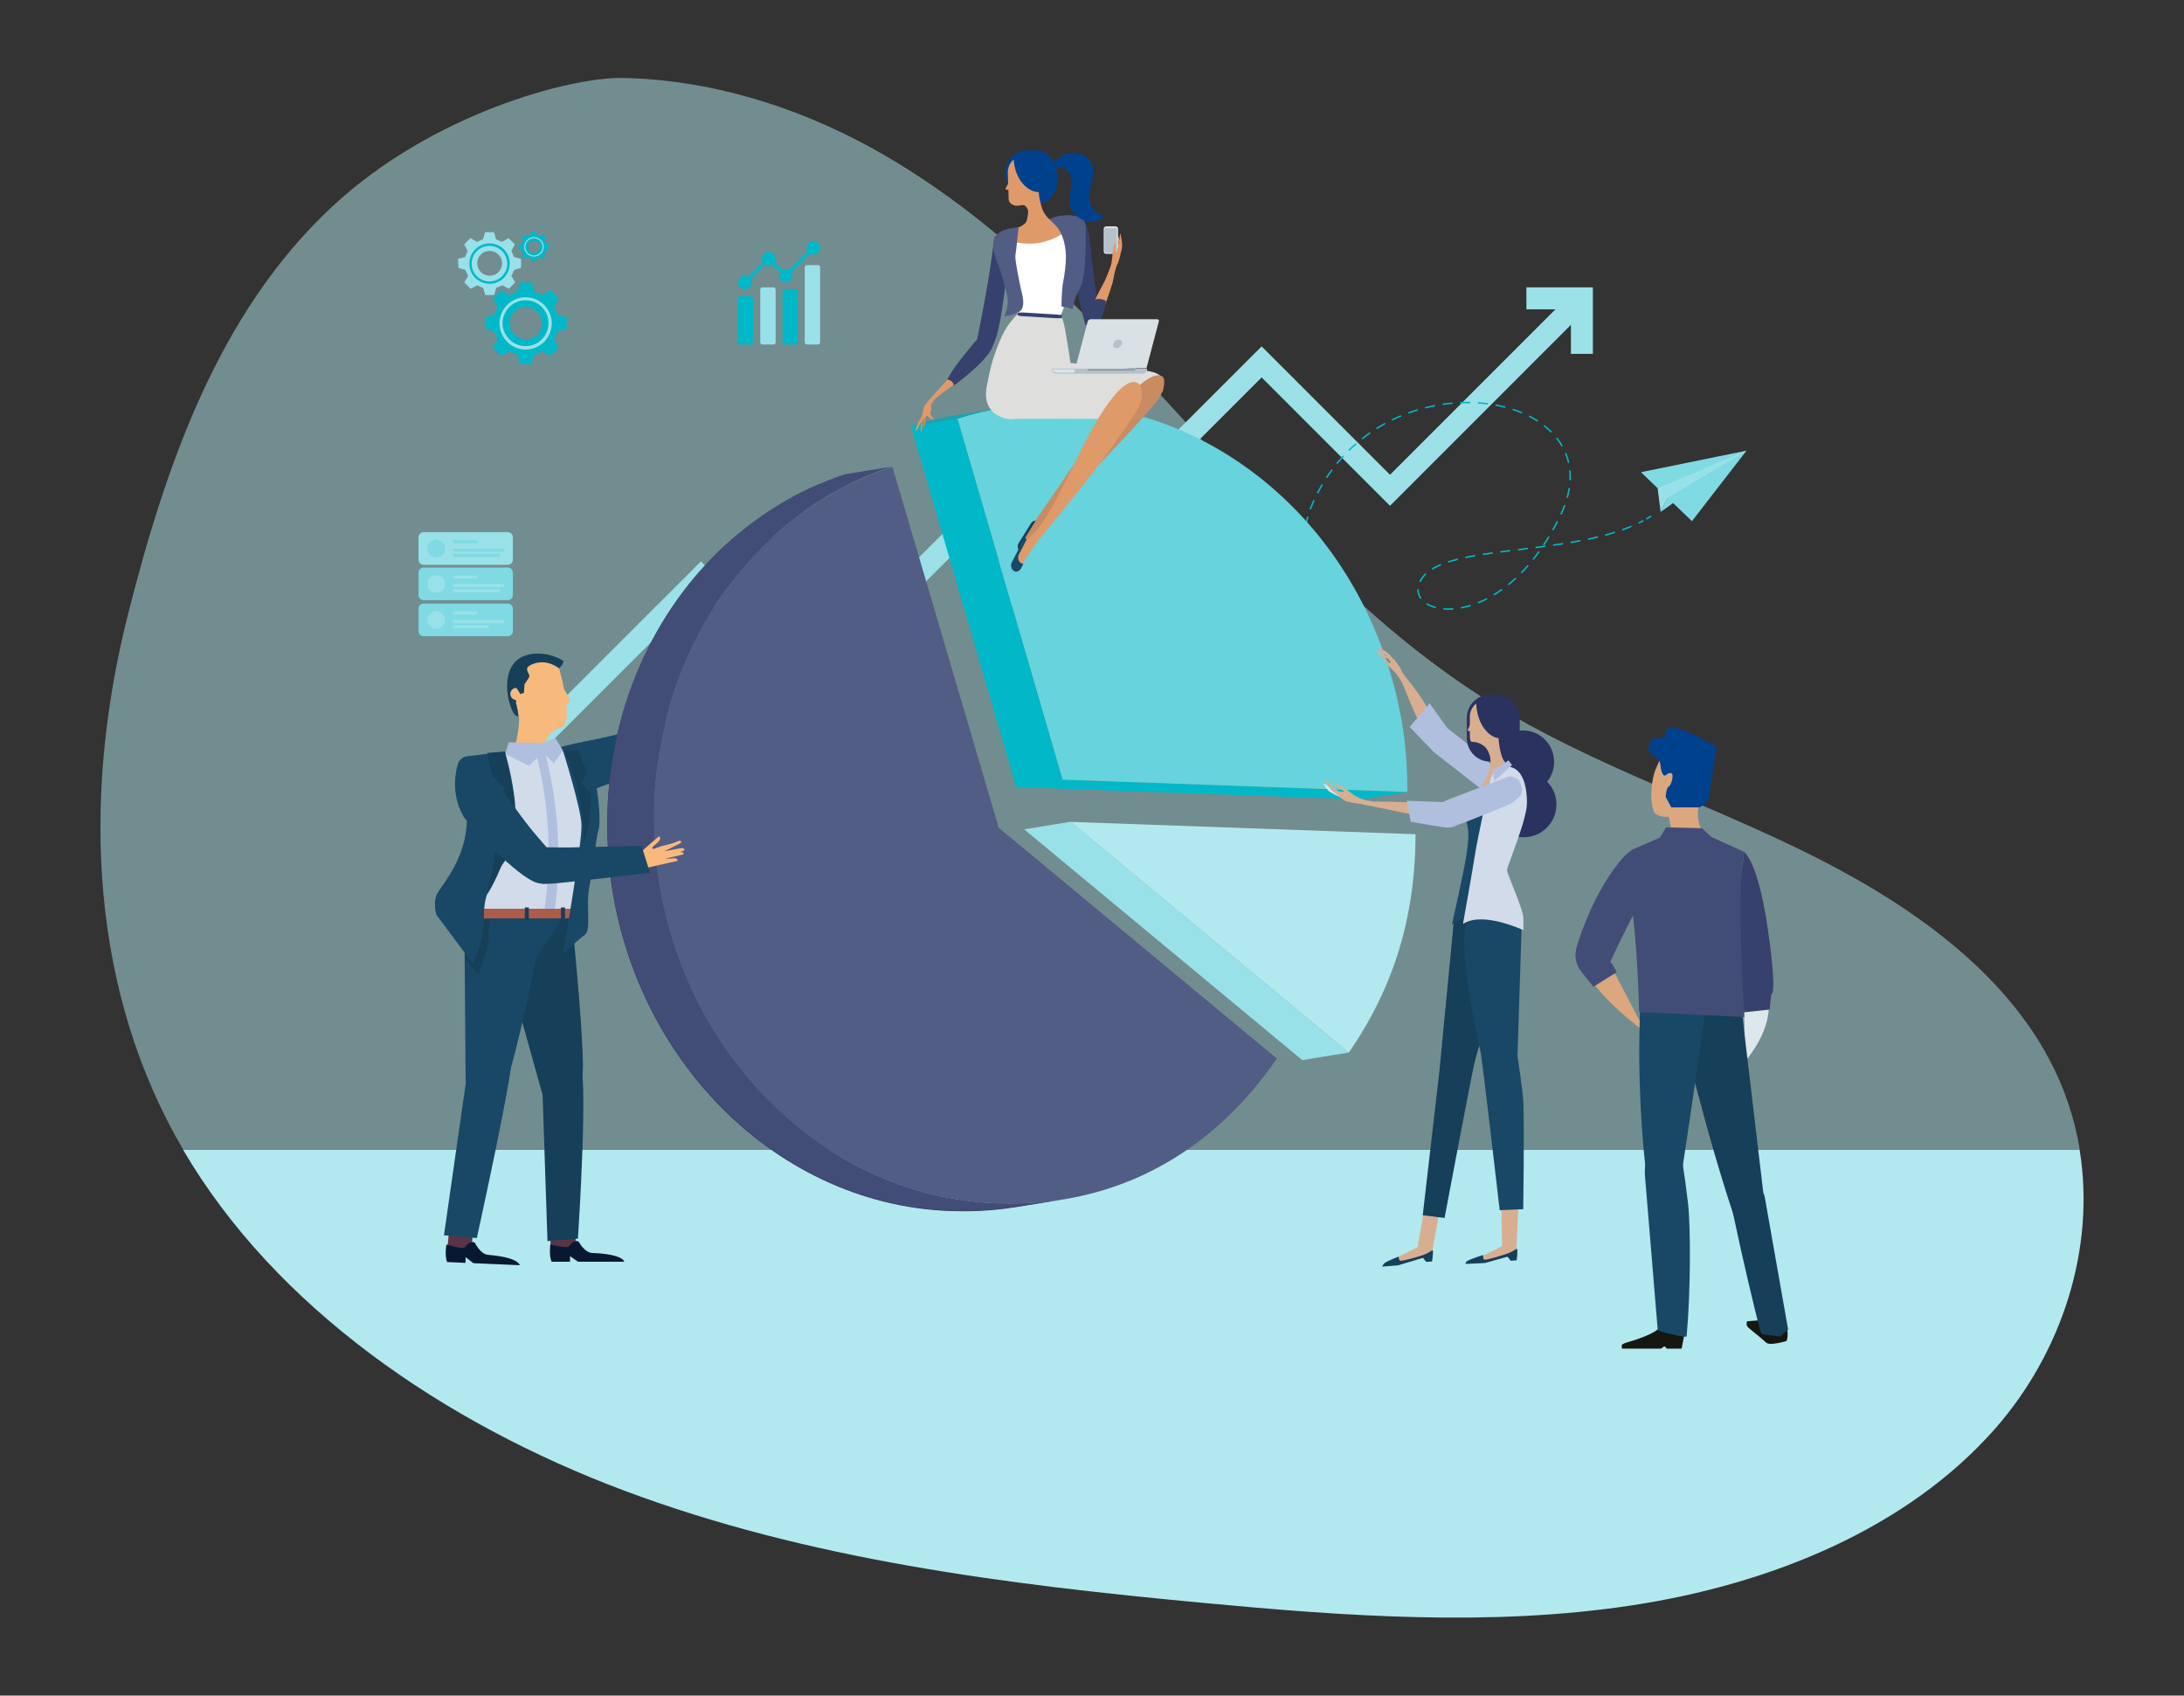 <svg xmlns="http://www.w3.org/2000/svg" xmlns:xlink="http://www.w3.org/1999/xlink" id="Layer_1" x="0px" y="0px" viewBox="0 0 1521.1 1180.7" style="enable-background:new 0 0 1521.1 1180.7;" xml:space="preserve"><rect x="0" y="0" width="1521.1" height="1180.7" fill="#333333" stroke="none"/> <style type="text/css"> .st0{fill:#B2E9EE;} .st1{opacity:0.5;fill:#B2E9EE;enable-background:new ;} .st2{fill:#9BE1E7;} .st3{fill:#7FDAE3;} .st4{fill:#99E1E8;} .st5{fill-rule:evenodd;clip-rule:evenodd;fill:#00B8C7;} .st6{fill-rule:evenodd;clip-rule:evenodd;fill:#99E1E8;} .st7{fill:#00B8C7;} .st8{fill:none;stroke:#00B8C7;stroke-width:1.04;stroke-linecap:round;stroke-miterlimit:10;stroke-dasharray:6.17,6.17;} .st9{fill:none;stroke:#00B8C7;stroke-width:1.04;stroke-linecap:round;stroke-miterlimit:10;} .st10{fill:#194866;} .st11{fill:#C7C7C7;} .st12{clip-path:url(#SVGID_2_);} .st13{fill:#858585;} .st14{fill:#808080;} .st15{fill:#66D3DD;} .st16{fill:#19A3B2;} .st17{clip-path:url(#SVGID_4_);} .st18{fill:#515D84;} .st19{fill:#293160;} .st20{fill:#424D77;} .st21{fill:#DEDEDC;} .st22{fill:#C98B61;} .st23{fill:#163F59;} .st24{fill:#DF9A6A;} .st25{fill:#37416D;} .st26{fill:#FFFFFF;} .st27{fill:#D9E1E4;} .st28{fill:#B6C2C9;} .st29{fill:#00418E;} .st30{fill:#D8E5ED;} .st31{fill:#879BA6;} .st32{fill:#D8AE91;} .st33{fill:#B0BFDE;} .st34{fill:#2A325F;} .st35{fill:#D1DBEA;} .st36{fill:#DEE7EC;} .st37{fill:#F8B97D;} .st38{fill:#593446;} .st39{fill:#081832;} .st40{fill:#AD5C49;} .st41{fill:#161711;} .st42{fill:#DBA77F;} </style> <title>Asset 77</title> <g> <g> <g id="Layer_57"> <path class="st0" d="M434.3,1037.8c128.8,48.4,266.8,65.5,403.2,78.3c99.7,9.4,200.7,16.6,298.2,1.9 c97.5-14.7,192.4-53.5,253.7-123c46.6-53,70.2-125.5,59-194.4H127.5C191.9,910.6,309.1,990.8,434.3,1037.8z"></path> <path class="st1" d="M1427.2,737.5c-35.2-66.1-104.2-112.4-174.9-146.6S1106.1,531,1039.5,490c-83.7-51.6-148.9-124.8-213.7-196 S693.4,150.7,607.2,103.1c-52.8-29.1-113.4-47.8-173.8-48.8C397.1,53.7,300.9,79,231.2,144c-79.4,74-115.9,180.7-142,283.6 c-30.1,118.9-29,250.8,33.1,363.6c1.7,3.1,3.5,6.2,5.3,9.3h1320.9C1444.9,778.5,1437.7,757.2,1427.2,737.5z"></path> <polygon class="st2" points="1093.2,205.5 968.1,330.6 878.7,241.2 711.9,407.9 666.1,362.1 562.8,465.4 488.2,390.9 359.7,519.3 381.3,519.3 488.2,412.5 562.8,487 666.1,383.7 711.9,429.5 878.7,262.8 968.1,352.2 1104,216.3 "></polygon> <polygon class="st2" points="1109.4,246.4 1094.1,246.4 1094.1,215.4 1063.1,215.4 1063.1,200.1 1109.4,200.1 "></polygon> <polygon class="st3" points="1156.6,356.5 1216.4,313.8 1161.4,346.7 "></polygon> <polygon class="st3" points="1142.9,328.8 1178.4,362.9 1216.4,313.8 "></polygon> <polygon class="st4" points="1154.5,340 1156.6,356.5 1161.4,346.7 1216.4,313.8 "></polygon> <path class="st5" d="M337.7,221l6.5-1.8l2.2-5.5l-3.1-5.9l5.7-5.7l5.9,3.3l5.4-2.4l1.9-6.4h8.1l1.8,6.5l5.4,2.2l5.9-3.3l5.7,5.7 l-3.1,5.9l2.2,5.5l6.5,1.8v8l-6.4,1.9l-2.4,5.4l3.3,5.9l-5.7,5.7l-5.9-3.1l-5.5,2.2l-1.8,6.5h-8.1l-1.9-6.4l-5.5-2.3l-5.9,3.1 l-5.7-5.7l3.3-5.9l-2.4-5.4l-6.4-1.9L337.7,221L337.7,221z M366.2,213.8c-6.2,0-11.2,5.1-11.2,11.3c0,6.2,5.1,11.2,11.3,11.2 c6.2,0,11.2-5,11.2-11.2C377.4,218.8,372.4,213.8,366.2,213.8C366.2,213.8,366.2,213.8,366.2,213.8z"></path> <path class="st6" d="M366.1,209.1c8.8,0,16,7.2,15.9,16c0,8.8-7.2,16-16,15.9c-8.8,0-15.9-7.2-16-16 C350.1,216.3,357.2,209.1,366.1,209.1C366.1,209.1,366.1,209.1,366.1,209.1z M366.1,207c10.1,0,18.2,8.2,18.2,18.2 s-8.2,18.2-18.2,18.2s-18.2-8.2-18.2-18.2c0,0,0,0,0,0C347.9,215.1,356.1,207,366.1,207L366.1,207z"></path> <path class="st5" d="M361.3,170.3l2.4-0.7l0.8-2l-1.2-2.2l2.1-2.1l2.2,1.2l2-0.9l0.7-2.4h3l0.7,2.4l2,0.8l2.2-1.2l2.1,2.1 l-1.2,2.2l0.8,2l2.4,0.7v3l-2.4,0.7l-0.9,2l1.2,2.2l-2.1,2.1l-2.2-1.2l-2,0.8l-0.7,2.4h-3l-0.7-2.4l-2-0.9l-2.2,1.2l-2.1-2.1 l1.2-2.2l-0.9-2l-2.4-0.7L361.3,170.3L361.3,170.3z M371.9,167.7c-2.3,0-4.2,1.9-4.2,4.2s1.9,4.2,4.2,4.2c2.3,0,4.2-1.9,4.2-4.2 C376.1,169.5,374.2,167.7,371.9,167.7z"></path> <path class="st6" d="M371.9,165.9c3.3,0,6,2.7,6,6s-2.7,6-6,6s-6-2.7-6-6l0,0C365.9,168.6,368.6,165.9,371.9,165.9z M371.9,165.1 c3.7,0,6.8,3,6.8,6.8c0,3.7-3,6.8-6.8,6.8c-3.7,0-6.8-3-6.8-6.8c0,0,0,0,0,0C365.1,168.2,368.2,165.1,371.9,165.1 C371.9,165.1,371.9,165.1,371.9,165.1z"></path> <path class="st6" d="M319,180.3l5-1.4l1.7-4.2l-2.4-4.5l4.4-4.4l4.5,2.6l4.2-1.8l1.5-4.9h6.2l1.4,5l4.2,1.7l4.5-2.6l4.4,4.4 l-2.4,4.5l1.7,4.2l5,1.4v6.2l-4.9,1.5l-1.8,4.2l2.6,4.5l-4.4,4.4l-4.5-2.4l-4.3,1.7l-1.4,5h-6.2l-1.5-4.9l-4.2-1.8l-4.5,2.4 l-4.4-4.4l2.6-4.5l-1.8-4.2l-4.9-1.5L319,180.3L319,180.3z M341,174.7c-4.8,0-8.7,3.9-8.6,8.7c0,4.8,3.9,8.7,8.7,8.6 c4.8,0,8.6-3.9,8.6-8.7C349.7,178.6,345.8,174.7,341,174.7z"></path> <path class="st5" d="M340.9,171.2c6.8,0,12.4,5.5,12.4,12.4c0,6.8-5.5,12.4-12.4,12.4c-6.8,0-12.4-5.5-12.4-12.4 C328.5,176.7,334.1,171.2,340.9,171.2L340.9,171.2z M340.9,169.5c7.8,0,14.1,6.2,14.1,14c0,7.8-6.2,14.1-14,14.1 c-7.8,0-14.1-6.2-14.1-14c0,0,0-0.1,0-0.1C326.9,175.8,333.2,169.5,340.9,169.5z"></path> <path class="st3" d="M295,420.3h58.7c1.9,0,3.5,1.6,3.5,3.5v15.7c0,1.9-1.6,3.5-3.5,3.5H295c-1.9,0-3.5-1.6-3.5-3.5v-15.7 C291.5,421.9,293.1,420.3,295,420.3z"></path> <path class="st4" d="M295,370.6h58.7c1.9,0,3.5,1.6,3.5,3.5v15.7c0,1.9-1.6,3.5-3.5,3.5H295c-1.9,0-3.5-1.6-3.5-3.5v-15.7 C291.5,372.2,293.1,370.6,295,370.6z"></path> <path class="st3" d="M295,395.2h58.7c1.9,0,3.5,1.6,3.5,3.5v15.7c0,1.9-1.6,3.5-3.5,3.5H295c-1.9,0-3.5-1.6-3.5-3.5v-15.7 C291.5,396.8,293.1,395.2,295,395.2z"></path> <circle class="st3" cx="303.8" cy="382" r="6.2"></circle> <circle class="st4" cx="303.8" cy="406.6" r="6.2"></circle> <circle class="st4" cx="303.8" cy="431.7" r="6.2"></circle> <rect x="315.4" y="382.1" class="st3" width="35.8" height="2.1"></rect> <rect x="315.4" y="376.1" class="st3" width="16.9" height="2.1"></rect> <rect x="315.4" y="385.7" class="st3" width="32.7" height="2.1"></rect> <rect x="315.4" y="406.7" class="st4" width="35.8" height="2.1"></rect> <rect x="315.4" y="400.8" class="st4" width="16.9" height="2.1"></rect> <rect x="315.4" y="410.3" class="st4" width="32.7" height="2.1"></rect> <rect x="315.4" y="431.7" class="st4" width="35.8" height="2.1"></rect> <rect x="315.4" y="425.8" class="st4" width="16.9" height="2.1"></rect> <rect x="315.4" y="435.4" class="st4" width="25.1" height="2.1"></rect> <path class="st7" d="M515.4,206.1h7.7c0.8,0,1.5,0.7,1.5,1.5v30.8c0,0.8-0.7,1.5-1.5,1.5h-7.7c-0.8,0-1.5-0.7-1.5-1.5v-30.8 C513.9,206.8,514.6,206.1,515.4,206.1z"></path> <path class="st7" d="M546.5,201.3h7.7c0.8,0,1.5,0.7,1.5,1.5v35.6c0,0.8-0.7,1.5-1.5,1.5h-7.7c-0.8,0-1.5-0.7-1.5-1.5v-35.6 C545,202,545.7,201.3,546.5,201.3z"></path> <path class="st4" d="M531,200.1h7.7c0.8,0,1.5,0.7,1.5,1.5v36.8c0,0.8-0.7,1.5-1.5,1.5H531c-0.8,0-1.5-0.7-1.5-1.5v-36.8 C529.4,200.8,530.1,200.1,531,200.1z"></path> <path class="st4" d="M562,184.6h7.7c0.8,0,1.5,0.7,1.5,1.5v52.3c0,0.8-0.7,1.5-1.5,1.5H562c-0.8,0-1.5-0.7-1.5-1.5v-52.3 C560.5,185.3,561.2,184.6,562,184.6z"></path> <path class="st7" d="M547.2,196.7c2.6,0,4.8-2.1,4.8-4.7c0-0.9-0.2-1.7-0.7-2.5l12.8-12.8c0.7,0.4,1.6,0.7,2.4,0.7h0 c2.6,0,4.8-2.1,4.8-4.8c0-1.3-0.5-2.5-1.4-3.4c-0.9-0.9-2.1-1.4-3.4-1.4c-1.3,0-2.5,0.5-3.4,1.4c-0.9,0.9-1.4,2.1-1.4,3.4 c0,0.9,0.2,1.7,0.6,2.4l-12.7,12.8c-0.7-0.4-1.5-0.7-2.4-0.7l0,0c-0.9,0-1.7,0.2-2.4,0.7l-5.4-5.4c0.4-0.7,0.7-1.5,0.7-2.4 c0-2.6-2.1-4.8-4.7-4.8c0,0,0,0,0,0c-1.3,0-2.5,0.5-3.4,1.4c-0.9,0.9-1.4,2.1-1.4,3.4c0,0.9,0.2,1.7,0.7,2.5l-10,10 c-1.9-1.1-4.2-0.8-5.8,0.7c-1.9,1.9-1.9,4.9,0,6.8c0.9,0.9,2.1,1.4,3.4,1.4l0,0c2.6,0,4.8-2.1,4.8-4.7c0-0.9-0.2-1.7-0.7-2.5 l10-10c0.7,0.4,1.5,0.7,2.4,0.7l0,0c0.9,0,1.7-0.2,2.4-0.7l5.4,5.4c-1.3,2.3-0.6,5.2,1.6,6.5 C545.4,196.5,546.3,196.7,547.2,196.7L547.2,196.7z"></path> <path class="st8" d="M914.1,414.8c-6.5-22.7-9.7-42.8,0.7-65.6c48.9-107.6,214.1-77.4,172,9.7s-113.3,70.4-96.7,44.2 c16-25.3,105.7-14.7,154.2-40.4"></path> <path class="st9" d="M1147,361.2c0.9-0.5,1.8-1,2.7-1.6"></path> <path class="st10" d="M373.1,537.8c0.6,1.2,3.6,19.4,24.5,16.9c7.3-0.9,65.9-23,74.5-33.6s-0.7-16.3-7.5-17.8s-16.6,3.8-34.2,8 c-18.3,4.4-31.5,6.3-38.9,8.7C380.8,523.6,367.7,527.6,373.1,537.8z"></path> <g> <path class="st11" d="M713.3,577.5L907,738.2c31.3-45.7,46.2-94.4,46.5-152.1c-0.2,57.8-15.1,106.5-46.5,152.1L713.3,577.5z"></path> <g> <g> <defs> <path id="SVGID_1_" d="M939.4,732.9l-32.4,5.2c31.3-45.7,46.2-94.4,46.5-152.1l32.4-5.2C985.6,638.6,970.7,687.3,939.4,732.9 z"></path> </defs> <clipPath id="SVGID_2_"> <use xlink:href="#SVGID_1_" style="overflow:visible;"></use> </clipPath> <g class="st12"> <g> <path class="st13" d="M939.4,732.9l-32.4,5.2c31.3-45.7,46.2-94.4,46.5-152.1l32.4-5.2C985.7,638.6,970.8,687.3,939.4,732.9 "></path> </g> </g> </g> </g> <polygon class="st14" points="939.4,732.9 907,738.2 713.3,577.5 745.7,572.2 "></polygon> <path class="st0" d="M745.7,572.3l240.2,8.6c-0.2,57.8-15.1,106.5-46.5,152.1L745.7,572.3z"></path> <polygon class="st4" points="939.4,732.9 907,738.2 713.3,577.5 745.7,572.2 "></polygon> </g> <g> <polygon class="st7" points="980.2,551.5 947.9,556.7 707.7,548.1 740,542.9 "></polygon> <path class="st15" d="M723.4,281.3c107.8-4.9,211,70.7,245.4,188.9c5.8,19.6,9.5,39.8,10.8,60.3c0.4,6.8,0.6,13.8,0.6,21 L740,542.9l-73.2-251.4C685.2,285.6,704.2,282.2,723.4,281.3z"></path> <polygon class="st7" points="740,542.9 707.7,548.1 634.5,296.7 666.8,291.5 "></polygon> <path class="st16" d="M666.2,289.1l32.4-5.2c-10.8,1.7-21.4,4.3-31.7,7.6l-32.4,5.2C644.8,293.4,655.4,290.9,666.2,289.1z"></path> <g> <defs> <path id="SVGID_3_" d="M666.2,289.1l32.4-5.2c-10.8,1.7-21.4,4.3-31.7,7.6l-32.4,5.2C644.8,293.4,655.4,290.9,666.2,289.1z"></path> </defs> <clipPath id="SVGID_4_"> <use xlink:href="#SVGID_3_" style="overflow:visible;"></use> </clipPath> <g class="st17"> <g> <path class="st16" d="M666.8,291.5l-32.4,5.2c10.4-3.3,21-5.8,31.7-7.6l32.4-5.2C687.8,285.6,677.2,288.2,666.8,291.5"></path> </g> </g> </g> </g> <g> <path class="st18" d="M621.6,325.2l74,251.2l193.7,160.7c-43.1,62.7-104,97.6-175,100.8c-6.5,0.3-13.1,0.3-19.8,0.1 C568.1,833.5,464.9,723.4,456,588c-0.4-6.7-0.6-13.4-0.6-20.2c0.5-114.4,68.3-209.2,162.4-241.4 C619.2,325.9,620.3,325.5,621.6,325.2z"></path> <path class="st19" d="M740.3,835.3l-32.4,5.2c-8.6,1.4-17.3,2.3-26,2.7c-6.5,0.3-13.1,0.3-19.8,0.1 c-126.5-4.5-229.7-114.6-238.6-250c-0.4-6.7-0.6-13.4-0.6-20.2c0.3-78.6,32.4-148,83-194.1l32.4-5.2 c-50.6,46.1-82.7,115.5-83,194.1c0,6.8,0.2,13.5,0.6,20.2c8.9,135.4,112.1,245.5,238.6,250c6.7,0.2,13.3,0.2,19.8-0.1 C723.1,837.5,731.7,836.6,740.3,835.3"></path> <path class="st20" d="M714.3,837.9c-6.5,0.3-13.1,0.3-19.8,0.1C568.1,833.5,464.9,723.4,456,588c-0.4-6.7-0.6-13.4-0.6-20.2 c0.3-78.6,32.5-148,83.1-194.2c1.3-1.2,2.6-2.3,3.9-3.5l1.4-1.2c0.9-0.8,1.8-1.5,2.7-2.3l1.5-1.3l2.8-2.2l1.4-1.1 c1.2-1,2.5-1.9,3.8-2.9l0.5-0.4c1.4-1,2.8-2.1,4.2-3.1l1.4-1c1-0.7,2-1.4,3-2.1l1.6-1.1c1-0.7,2-1.3,3-2l1.5-0.9 c1.4-0.9,2.8-1.7,4.2-2.6l0.3-0.2c1.5-0.9,3-1.8,4.6-2.6l1.4-0.8l3.3-1.8l1.7-0.9c1.1-0.6,2.2-1.1,3.3-1.7l1.5-0.8 c1.5-0.8,3.1-1.5,4.7-2.2l0.1-0.1c1.6-0.7,3.2-1.5,4.8-2.2l1.5-0.6c1.1-0.5,2.3-1,3.4-1.4l1.7-0.7c1.2-0.5,2.3-0.9,3.5-1.4 l1.5-0.6c1.7-0.6,3.3-1.2,5-1.8c1.4-0.5,2.6-0.9,3.8-1.2l-32.4,5.2c-1.3,0.3-2.4,0.8-3.8,1.2c-1.7,0.6-3.3,1.2-5,1.8l-1.5,0.6 c-1.2,0.4-2.3,0.9-3.5,1.4l-1.7,0.7c-1.2,0.5-2.3,1-3.5,1.4l-1.5,0.6c-1.6,0.7-3.2,1.4-4.9,2.2h0c-1.6,0.7-3.2,1.5-4.7,2.3 l-1.5,0.7l-3.3,1.7l-1.6,0.9c-1.1,0.6-2.2,1.2-3.3,1.8l-1.4,0.8c-1.5,0.9-3.1,1.8-4.6,2.7l-0.1,0.1c-1.5,0.9-3,1.8-4.4,2.7 l-1.4,0.9c-1,0.7-2.1,1.4-3.1,2.1l-1.5,1c-1.1,0.7-2.1,1.4-3.2,2.2l-1.3,0.9c-1.5,1-2.9,2.1-4.3,3.1l-0.2,0.1 c-1.3,1-2.7,2-4,3.1l-1.3,1c-1,0.8-2,1.6-2.9,2.4l-1.4,1.1c-1,0.8-2,1.7-3,2.5l-1.2,1c-1.3,1.2-2.7,2.4-4,3.6l0,0l0,0 c-50.6,46.1-82.7,115.5-83,194.1c0,6.8,0.2,13.5,0.6,20.2c8.9,135.4,112.1,245.5,238.6,250c6.7,0.2,13.3,0.2,19.8-0.1 c8.7-0.4,17.4-1.3,26-2.7l32.3-5.1C731.7,836.6,723,837.5,714.3,837.9z"></path> </g> <path class="st21" d="M688.1,265.2c0-0.1,0-0.2-0.1-0.2l0.1-0.2c2.1-11.8,5.9-23.2,11.3-33.9c3.8-7.4,11.5-14.4,14.9-17.9 c8.8,4.8,17.4,2.6,25.6,8.8c1.1,3.6,2,7.3,2.5,11c1.2,7.1,2.3,13.8,3.2,20c12.7,1.2,44.1,3.6,55.9,5.9c7,1.6,7.4,4.3,8.5,5.2 c-0.6,11.4-9.9,17.9-15.5,27c-1,1.6-76.1,0.2-89,0.9C707.4,292.6,680.3,292.8,688.1,265.2z"></path> <path class="st22" d="M805.3,280c2.1-2.4,3.2-5.4,4.7-8c1.2-5.1,1.2-8.5-0.3-9.7c-5.6-4.6-24.5,5-72.1,76.3 c-10.4,15.5-29.2,41.2-26.3,40.5c1.6-0.2,3.1-1.1,4.1-2.3c5.6-5.8,9.6-11.3,14.5-16.3C789.7,298.5,795.9,291,805.3,280z"></path> <path class="st23" d="M709.6,378l8.4-13.5c0.7-1.2,2-2,3.4-2l-6.5,10.4c-1.3,1.9-1,4.5,0.7,6.1c0.5,0.4,1.2,0.7,1.8,0.7l-1.9,3.1 c-1.3,2-3.6,2.6-5.2,1.2C708.6,382.4,708.3,379.9,709.6,378z"></path> <path class="st24" d="M708,201.4l-13.1-23.2c-4.9-6.9-2.4-15.8,5.4-17.8l41-9.5c4.9-0.8,13.1,6,11.7,14.5l-8.4,27.9L708,201.4z"></path> <path class="st25" d="M747.8,155.8c-5.5,25.4,8.2,70.5,8.2,70.5s7.8,1.6,9.3-2.7c1.9-5.4-3-18.4-6-53.8 C757.4,148,748.7,151.6,747.8,155.8z"></path> <path class="st25" d="M692.4,166.2c-3.5,31-12,70.7-12,70.7s8.5,6.9,11.2,3c3.5-4.9,6.7-22.9,10.5-57 C704.4,161.7,692.9,161.8,692.4,166.2z"></path> <path class="st26" d="M741.4,210.3c0.1,3.2-2.2,10.4-4.7,10.5l-24.3-1.9c-2.4,0.1-8.4-2-8.5-5.2l-0.2-10.7 c-0.1-3.2,1.8-5.8,4.3-5.9l30.1-8.4c2.4,0,4.5,2.5,4.5,5.7L741.4,210.3z"></path> <path class="st25" d="M739.5,221.2c0,0.4-1.7,0.5-3.8,0.4l-23.3-1.4c-2.1-0.1-3.7-0.5-3.7-0.9l0.1-1.3c0-0.4,1.7-0.5,3.8-0.4 l23.3,1.4c2.1,0.1,3.7,0.5,3.7,0.9L739.5,221.2z"></path> <path class="st26" d="M747.8,162.8c-0.4-1.5-1-2.8-1.8-4.1c-21,16.2-36.6,10.3-47.8,8.1c-0.1,0.6-0.1,1.3-0.2,2 c-0.1,7.6,0.7,15.3,0.7,22.9c-0.1,6.1,8.7,11.1,12.8,11.1c15.3,0.1,18.8-1,33.3-5.5c3.9-1.2,11-7.9,9.2-13.4 C752,176.8,749.9,169.8,747.8,162.8z"></path> <path class="st18" d="M709.4,158.4c0,0-14.4,0.1-16.9,7.9s3.1,18.7,3.1,18.7s4.6,14.1,6,21.7s-3.2,15.2-1.7,13.6 c0.3-0.3,3.9-0.1,9.6-3s2.1-13.3,1.4-16.7s-4.2-19.9-3.7-22.7S709.4,158.4,709.4,158.4z"></path> <path class="st18" d="M756,161.4c0,0,1.1-6.4-2-8.9c-4.6-3.6-15.2-2.7-18.6-1.6c-1.9,0.6-3.9,1.3-5.7,2.1c0,0,12.2,3.8,12.7,25.8 c-0.1,5.8-0.8,11.6-1.9,17.3c-1.2,5.9-1.2,17.3-1.2,17.3s7.3,1,7.6,2s0.5-6.8,5.1-14.3S756,161.4,756,161.4z"></path> <path class="st18" d="M741.6,150.1c6.1,4.7,9.8,8.7,9.9,34.2c0,4.1-1.1,11.7-1.6,18.8c0.3-0.7,2.6-4.5,3-5.2 c4-7.5,3.1-36.6,3.1-36.6s0.5-5.8-2.2-8.2C750.9,150.6,745.7,149.7,741.6,150.1z"></path> <path class="st24" d="M792.1,285.3c1.6-2.6,2.1-5.7,3.2-8.5c0.2-5.1-0.7-8.1-2.1-9.4c-6.4-5.8-20.5,5-43.2,51.8 c-11.5,23.6-25.7,53.1-35.3,56.2c-2.8,0.9-3.7,4.1-4.5,6.2c-2.3,6.6-1.3,14.9-1,14.6c3.2-3.2,7.6-12,15.2-21.4 C742.3,352.8,770.8,319,792.1,285.3z"></path> <path class="st10" d="M704.8,391.4l7.3-14.1c0.6-1.3,1.8-2.1,3.2-2.2l-5.6,10.9c-1.1,2-0.6,4.6,1.2,6c0.6,0.4,1.2,0.6,1.9,0.5 l-1.7,3.3c-1.1,2.1-3.4,2.9-5.1,1.7C704.1,396,703.6,393.4,704.8,391.4z"></path> <path class="st22" d="M646.3,286.3c0,0-2.5,2.5-2.8,4.2c-0.2,1.2-0.3,7-0.3,7c0.9-1.1,1.4-2.5,1.5-4 C644.8,291,645.3,288.6,646.3,286.3z"></path> <path class="st22" d="M644.9,290c-1.7,1.4-2.3,3.8-2.3,6.9s-1.5,4-1.5,4c-0.1-2.1,0-4.3,0.3-6.4c0.1-1.3,0.3-2.6,0.5-3.8 C642.7,286.6,649.3,286.5,644.9,290z"></path> <path class="st24" d="M648.7,283.7c0.3,1.5-1.2,4-0.7,4.9c0.7,1.3,1.6,2.5,2.7,3.4c-3.1,1-4.9-3.3-6.6-4.2S648,279.8,648.7,283.7 z"></path> <path class="st24" d="M660.6,270.1c-4.5,3.6-9.8,7.6-11.4,10.5c-2.3,4.2-1.7,7.3-4.3,9.4c-0.3,0.2-0.5,0.5-0.8,0.8 c-0.7,0.7-1.6,1.4-1.8,1.7s-0.9,1.5-0.8,0.9c0.7-4.9,2-10.4,2.7-11.3c1.5-1.9,10.3-12.4,14.4-15.6 C663.2,262.8,666.7,265.3,660.6,270.1z"></path> <path class="st24" d="M644.6,289.6c0,0-0.8-0.9-1.5-0.4c-1.2,0.9-2.8,3.6-3.3,4.5s-2.4,6.6-2.4,6.6c1.2-0.8,2.1-2,2.6-3.4 C641.1,293.7,644.6,289.6,644.6,289.6z"></path> <path class="st24" d="M664.1,259.6c4-0.1,13.4-6.1,14.3-4.2c-6.6,9.4-32.7,24.8-32.7,24.8L664.1,259.6z"></path> <path class="st25" d="M661.9,265c1.5,0.6,2.4,2.1,2.3,3.7c6.9-5.3,26.2-20,27.9-29.8c0.5-2.9-5.2-10.4-14.1,0.3 c-10.9,13.1-16.2,20.6-18.2,25.2C660.5,264.4,661.3,264.6,661.9,265z"></path> <path class="st24" d="M779.1,173.4c0.9-2,0.2-4.5-1.2-7.2c-1.4-2.6-0.6-4.3-0.6-4.3c1.1,1.8,2,3.8,2.8,5.8c0.6,1.2,0.9,2.5,1,3.8 C781.1,175.3,776.9,178.6,779.1,173.4z"></path> <path class="st24" d="M759.2,221.2c-0.5-8.8,14.1-31.8,14.1-31.8s8.1-7-5.2,26.9C764.2,226.5,759.4,223.4,759.2,221.2z"></path> <path class="st24" d="M779.5,175.7c0,0,0.9-3.4,0.2-5c-0.4-1.1-3.4-6.2-3.4-6.2c-0.2,1.4,0.1,2.9,0.8,4.2 C778.3,170.9,779.1,173.3,779.5,175.7z"></path> <path class="st22" d="M777.8,175c0,0-1,0.3-1.3,0c0,0.3,0.1,0.6,0.2,0.9c0.1,0.6,0,4.5,0,4.5c0.3-1.2,0.6-2.4,1-3.6 c0.3-0.9,0.5-1.8,0.6-2.7c0-0.2,0-0.4,0-0.6L777.8,175z"></path> <path class="st22" d="M776.7,174.2c0.7-3,0.3-4.3-0.1-4.8c-0.2,0.7-0.4,1.8-0.9,3.4c-0.2,1-0.3,2.1-0.4,3.2c0,0.3,1,0.5,1.6,2.8 c0.1,0.4,0.7-2.2,0.8-3.8C777.3,175.1,776.5,175.1,776.7,174.2z"></path> <path class="st27" d="M770.4,157.6h6.6c0.9,0,1.7,0.7,1.7,1.7v15.8c0,0.9-0.7,1.7-1.7,1.7h-6.6c-0.9,0-1.7-0.7-1.7-1.7v-15.8 C768.7,158.4,769.5,157.6,770.4,157.6z"></path> <path class="st28" d="M770.8,158.5h5.6c0.8,0,1.5,0.7,1.5,1.5v14.6c0,0.8-0.7,1.5-1.5,1.5h-5.6c-0.8,0-1.5-0.7-1.5-1.5v-14.6 C769.4,159.1,770,158.5,770.8,158.5z"></path> <path class="st27" d="M771.7,158.1h3.7c0.3,0,0.5,0.2,0.5,0.5l0,0c0,0.3-0.2,0.5-0.5,0.5h-3.7c-0.3,0-0.5-0.2-0.5-0.5l0,0 C771.2,158.3,771.4,158.1,771.7,158.1z"></path> <path class="st28" d="M772.4,158.5h2.3c0,0,0.1,0,0.1,0.1l0,0c0,0,0,0.1-0.1,0.1h-2.3C772.4,158.6,772.3,158.6,772.4,158.5 L772.4,158.5C772.3,158.5,772.4,158.5,772.4,158.5z"></path> <path class="st24" d="M779.3,175.6c0,0,1.1,0.5,1.5-0.4c0.7-1.4,0.8-4.5,0.7-5.6s-1-7-1-7c-0.7,1.3-0.9,2.8-0.7,4.2 C780.4,170.3,779.3,175.6,779.3,175.6z"></path> <path class="st24" d="M779,171l1,0.5l0.8,3.7c0,0-1.3,6.7-2.7,9.1s-3.2,12.7-3.7,13.9s-6.6,1.4-6.6,1.4s4.3-10,5.7-14.1 s1.3-10.7,1.8-12.3c0.8-2.8,1.1-4.2,1.1-4.2s1.4,0.6,0.4,5.1c-0.3,1.2,1.2,0.9,1.2,0.9L779,171z"></path> <path class="st25" d="M770.3,209.9c0-1.2-6.6-2.8-7.8-0.8l-1,1.4c0,0-8.6,12.6-1.7,16.4C759.8,226.8,767.8,227.6,770.3,209.9z"></path> <path class="st29" d="M758.7,133.9c0.4-2.2,2.4-10.4,2.7-11.9c1.4-7.1-3.3-14.1-10.5-15.4c-0.1,0-0.2,0-0.2,0 c-6.9-1.3-15.6,2.7-17.4,9.3c0.6,0.1,1.1,0.2,1.7,0.2c7.1-0.8,12.9,4.6,11,15.2c-0.1,0.3-1.2,7-1.2,7.1 c-1.3,7.2,5.6,14.5,12.8,15.9c4.1,0.8,8.4-0.5,11.5-3.4C761.9,148.7,757.4,141.3,758.7,133.9z"></path> <path class="st29" d="M700,121.7c0.4,8.9,7.8,15.8,16.7,15.4l4.2,5.6c8.9-0.4,15.8-7.8,15.4-16.7l-0.2-6 c-0.3-8.9-7.8-15.8-16.7-15.5c0,0,0,0,0,0l-4,0.2c-8.9,0.4-15.8,7.8-15.4,16.7L700,121.7z"></path> <path class="st24" d="M706,111.1c0.1,1.5,0.3,3,0.6,4.5c2,10.2,9,17.9,16.8,18.2c0.4,4.2,1.3,8.4,2.8,12.4c1.4,4,6.6,8.4,6.6,8.4 c0.3,1.7-1.2,3.1-2.2,4.3c-1.4,1.7-2.1,2.5-4.4,2.9c-4.3,0.8-8.7,0.3-12.7-1.3c-1.4-0.5-2.7-1.2-4-2c3.4-1.9,5.2-3,5.7-5.3 c1.1-5,1.4-6.9-0.6-9.3c-1.3-1.6-3-1.1-5-0.7c-2.5,0.5-7.4-0.9-7.1-5.1l-0.6-17.8C701.8,116.8,703.3,113.4,706,111.1z"></path> <path class="st24" d="M702.5,127.1l-2.1,4.1c-0.2,0.3,0,0.7,0.3,0.8c0.1,0,0.1,0.1,0.2,0.1h4.2"></path> <path class="st28" d="M732.6,258.3L732.6,258.3v-1.6h66.3v1.6c0,0,0,0,0,0l-0.2,0.3c-0.9,1.4-2.4,1.6-4.1,1.6h-57.7 c-1.8,0-3.3-0.2-4.1-1.6L732.6,258.3z"></path> <path class="st30" d="M748.6,258.5L748.6,258.5l-0.2,0.2c-0.3,0.3-0.6,0.6-1,0.8h-10.1c-1.7,0-3.2-0.2-4-1.3l-0.2-0.2v0v-0.8 h15.4L748.6,258.5z"></path> <rect x="757.5" y="257" class="st31" width="33.1" height="1.1"></rect> <path class="st27" d="M748.9,256.5l8.6-32.6c0.3-0.9,1.1-1.5,2-1.6H806c0.6,0,1.2,0.5,1.2,1.1c0,0.1,0,0.3-0.1,0.4l-8.6,32.6 H748.9z"></path> <path class="st28" d="M775.3,239.5c-0.4,1.2,0.2,2.5,1.4,2.9c0.3,0.1,0.6,0.1,0.9,0.1c1.8-0.1,3.3-1.3,3.8-3 c0.4-1.2-0.2-2.5-1.4-2.9c-0.3-0.1-0.6-0.1-0.9-0.1C777.3,236.6,775.8,237.8,775.3,239.5z"></path> <path class="st32" d="M968.8,459.6c0,0,1.1-0.6,0.7-1.4c-0.7-1.4-3-3.5-3.9-4.2s-6.2-3.6-6.2-3.6c0.6,1.4,1.6,2.5,2.9,3.2 C965.3,455.3,968.8,459.6,968.8,459.6z"></path> <path class="st32" d="M968.2,459c-1-2-3.4-3.1-6.5-3.7c-2.9-0.6-3.8-2.3-3.8-2.3c2.2,0.3,4.3,0.8,6.4,1.5 c1.3,0.3,2.5,0.9,3.6,1.7C971,458.7,970.9,464.1,968.2,459z"></path> <path class="st32" d="M1000.2,520c-10-7.4-23.5-44.7-23.5-44.7s-1.1-15.3,25.3,30.4C1010,519.4,1002.7,521.9,1000.2,520z"></path> <path class="st32" d="M966.2,457.6l1-0.4l3.5,1.7c0,0,4.5,5.4,5.4,8s8,10.7,8.6,11.9s-3.1,6.1-3.1,6.1s-5.1-9.8-7.5-13.5 s-7.5-7.9-8.5-9.3c-1.7-2.4-2.7-3.6-2.7-3.6s1.4-0.7,4.3,3c0.8,1,1.4-0.4,1.4-0.4L966.2,457.6z"></path> <path class="st32" d="M970.3,460.3c0,0-2.1-2.9-3.8-3.4c-1.2-0.4-7.1-1.3-7.1-1.3c1,1.1,2.4,1.8,3.8,2 C965.7,458.1,968.1,459,970.3,460.3z"></path> <path class="st33" d="M995.7,489.8l12.4,17.3c0,0,37.3,28.1,37.7,34c0.5,6.9-2.6,17.4-2.6,17.4l-44.6-34.8l-16.8-17.5 L995.7,489.8z"></path> <path class="st34" d="M1038.7,530c-0.3,12.1,9.3,22.1,21.4,22.3c12.1,0.3,22.1-9.3,22.3-21.4s-9.3-22.1-21.4-22.3 c-0.2,0-0.3,0-0.5,0C1048.6,508.5,1038.8,518,1038.7,530C1038.7,530,1038.7,530,1038.7,530z"></path> <path class="st34" d="M1038.4,559.7c-0.3,12.6,9.7,23,22.3,23.3s23-9.7,23.3-22.3s-9.7-23-22.3-23.3c-0.2,0-0.3,0-0.5,0 C1048.7,537.2,1038.5,547.2,1038.4,559.7C1038.4,559.7,1038.4,559.7,1038.4,559.7z"></path> <path class="st34" d="M1021.6,514c0,9.1,7.4,16.4,16.4,16.4l4.1-7.8c9.1,0,16.4-7.4,16.4-16.4V500c0-9.1-7.4-16.4-16.4-16.4h-4.1 c-9.1,0-16.4,7.4-16.4,16.4V514z"></path> <path class="st32" d="M1028.2,489.9c0,1.6,0.2,3.1,0.4,4.6c1.7,10.5,8.1,18.6,15.1,19.5c0.2,4.3,1,8.6,2.3,12.7 c1.3,4.2,6.2,8.5,6.2,8.5c1.2,7.4-23.9,18.2-23.3,17c0.6-1.2,6.8-9.9,8.8-17.8c1.1-4.6,0.2-9.4-2.5-13.3 c-2.4-2.8-5.9-4.4-9.6-4.5c-0.5,0-1-0.2-1.4-0.6c-0.3-1.1-0.5-2.3-0.5-3.4v-13.6C1023.7,495.5,1025.3,492.1,1028.2,489.9z"></path> <path class="st10" d="M1023,638l-11.8,5.8c0,0,7.7-33.5,9.8-46.5s1.9-17.3,1.2-21.4s-2.6-8.8,0-13.3s6.7-12,8.3-12.6 c2.8-0.9,5.4-2.3,7.6-4.3C1039.3,544.5,1023,638,1023,638z"></path> <polygon class="st32" points="1057.6,839.5 1056,872.5 1036.3,877.6 1025.9,877.9 1046.2,867.7 1045.5,837.6 "></polygon> <path class="st23" d="M1056.3,877.6l-4.1,0.3l-2.3-2.8l-15.8,4.4l-13.4,0.6c0-0.5,0.2-1.1,0.5-1.5c2-1.8,11.8-4.7,11.8-4.7 s-0.4,3,0.9,3.3s13.4-3.3,16.2-4.4c4.9-1.9,6-3.4,6.3-3.2C1057.4,870.4,1056.3,877.6,1056.3,877.6z"></path> <polygon class="st32" points="1002.8,842.3 997.1,873.3 977.5,878.4 967,878.7 987.3,868.5 991.9,842.2 "></polygon> <path class="st23" d="M997.4,878.4l-4.1,0.3l-2.2-2.8l-17.4,5.2l-11.1,0.9c0.4-0.8,0.9-1.6,1.5-2.3c2-1.7,10.1-4.7,10.1-4.7 s-0.2,2.5,1.1,2.9s13.3-3,16.2-4.1c4.9-1.9,6-3.5,6.3-3.2C998.5,871.1,997.4,878.4,997.4,878.4z"></path> <path class="st23" d="M1012.4,643.1l-10,103.8l-11.5,99.3l15.2,1.9c0,0,18.8-99.7,20.9-108.3c2.1-8.6,23.2-77.4,15.7-95.6 C1035,626,1012.4,643.1,1012.4,643.1z"></path> <path class="st10" d="M1059.8,644.5l-2.9,90.8c0,0,3.8,24.6,4.1,32.8c0.7,18.5-0.1,73.9-0.1,73.9l-16.4,0.7 c0,0-11.6-100.2-13.1-108.9s-18.3-78.5-8.6-95.9C1032.6,620.5,1059.8,644.5,1059.8,644.5z"></path> <path class="st35" d="M1018.9,643.4c0,0,5.7-31.4,8.2-47.2c2.5-15.8,9.5-45.9,10.1-49.8c0.7-3,1.6-6,2.9-8.9c0,0,6-4.4,11.4-3.5 c5.4,0.9,11.8,6.4,12,24.7c0.2,11.9-13.9,44.4-13.9,47.2s11.4,26.9,11.4,33.9v7.9C1061,647.8,1032.8,634.2,1018.9,643.4z"></path> <polygon class="st33" points="1050.7,529.5 1046.2,532.4 1039.6,536.9 1040.8,543.8 1053.1,532.8 "></polygon> <path class="st32" d="M953.9,557.7c-10-1.5-13.6-6.7-17.3-8.7c-2.6-1.4-5-3-7.4-4.7c1.6,4.2,4.8,4.8,6.3,6.3s1.1,0.8-2.5,0.5 c-2.1-0.2-5.1-3.9-7.4-6.1c-0.9-1-2.1-1.8-3.3-2.2c1.4,2.4,3.1,4.7,5,6.8c2.7,2.9,5.8,5.5,9.1,7.8c2,1.1,8.7,2.3,13.5,2.4 C955.3,559.9,961.2,558.8,953.9,557.7z"></path> <path class="st32" d="M1014.4,566.3c0,0,0.3-4-20.8-6.5c-21.1-2.5-52.7-1.4-52.7-1.4l48.2,9.9 C989.1,568.3,1007.8,571.3,1014.4,566.3z"></path> <path class="st33" d="M1002,558.4c0,0,17.7,0.2,15.7,10.7c-1.1,6-5.8,7.8-11.7,7c-11-1.6-23.5-3.9-23.5-3.9l-2.7-14.6L1002,558.4 z"></path> <path class="st33" d="M1010.9,555.9l40-15.2c0,0,5.5-0.2,7.4,3.5c2.7,5.4,2.1,8.7-0.5,11c-5.3,4.6-2,3.2-24.9,12.4 c-20.9,8.4-29.4,12.1-33.9,2.4C994.9,561.1,1010.9,555.9,1010.9,555.9z"></path> <path class="st36" d="M933.6,555.2c0,0-7.2-3.3-8.3-4.5c-0.8-0.8-3.9-5.3-3.9-5.3c1.6,0.6,3,1.5,4.1,2.7 C926.8,549.9,933.6,555.2,933.6,555.2z"></path> <path class="st32" d="M1024,504.5l-1.8,3.8c-0.1,0.3,0,0.6,0.3,0.7c0.1,0,0.1,0,0.2,0h2.9"></path> <path class="st37" d="M387.8,459.7c0,0,12.3,39.6,4.2,46.3c-0.4,0.3-6.8,1.9-9.6,5.7c-2.6,3.5-2.1,6.8-3,8.3 c-0.3,0.5-1,3.5-1.7,4.4c-2.8,3.7-6.4,0.5-8.5,0c-5.2-1.2-5.2,4.8-6.4,2.9c-0.8-1.3-5.6-2.5-4.9-4.4c1.6-4.2,4.4-20.6,3.5-23.6 c-2.5-8.7-15.5-23.1-2-36.3C363.3,459.1,386.2,457.4,387.8,459.7z"></path> <path class="st37" d="M390.7,476.4c0.1,0.8,4.1,6.7,4.8,7.8s1.7,2.5,1.6,3c-0.4,0.9-1,1.7-1.6,2.5c-0.5,0.6-2.2,2.8-3.2-0.2 S390.7,476.4,390.7,476.4z"></path> <path class="st23" d="M358.3,461.4c6.3-7.4,21.7-8.9,34.1-1.2c0,0,0.1,2.5-3.1,5.2c0,0-7.6-6.5-17.1-3.4c-10,3.3-2,6.8-3.8,9.8 c-1.6,2.5-3.1,4.7-3.1,4.7l-0.4,6l-2.6,0.8c0,0-2.7-5.8-3.7-3.8c-1.2,2.5,0.5,7,0.6,7.6s0.5,1.7,0.2,2s1.2,3.6,1.7,9.7 c-1.3,0.3-3.2-1.1-4.7-4.8C352.9,485.8,350.7,470.4,358.3,461.4z"></path> <path class="st37" d="M359,479c-2.3,0.4-3.9,2.6-3.5,4.9s2.6,3.9,4.9,3.5"></path> <path class="st23" d="M339.8,626l37.9,135.7c0,0,28.6,12.8,28.3-19.5s-8-104.4-8-104.4L339.8,626z"></path> <path class="st35" d="M334.6,527.8c13.1-2.5,26.4-4.1,39.7-4.8c19.8-1,25.8,0.6,29.1,2.6c6.8,4,14.1,41.2,5.4,71.9 c-3.3,11.8-5.6,23.8-6.9,35.9c0,0-63.7,21.2-68.1,20.1s-13.7-14.8-11-24.1c2.7-9.3,6.3-67.8,0.2-77.7 C317,541.6,323.1,528,334.6,527.8z"></path> <path class="st33" d="M379,634.7l7.1,1c5.4-38.6,2.9-78-7.6-115.6l-5.9,1.6C382.5,558.5,384.7,597,379,634.7z"></path> <rect x="383.4" y="844.1" class="st38" width="17.5" height="26.7"></rect> <polygon class="st38" points="313.4,850.4 311.5,870.4 328.4,872.3 329.8,848 "></polygon> <path class="st23" d="M377.3,744l4,120.2l21.2-1.7c0,0,8.2-121.8,0.4-126.2S377.3,738.5,377.3,744z"></path> <path class="st10" d="M323.4,638.9l0.9,113.9c0,0,14,25.4,21.2,19.3c5.6-4.7,20.3-65,26.9-100.7c1.9-10.4,19.4-25.9,18.3-35.3 C390.1,631.7,323.4,638.9,323.4,638.9z"></path> <path class="st10" d="M325.8,744.4l-16.6,115.8l22.9,1.9c0,0,26.4-120.1,24-124.7C349.6,725.3,326.5,740.5,325.8,744.4z"></path> <path class="st39" d="M384.2,878.6H397v-3.9l5.6,3.9h32.2c0,0-0.5-5.3-22.2-6.1c-5.6-0.2-9.5-7.8-9.5-7.8s-2.8-2.5-7,3.3 c-1.1,1.5-12.8-1.4-12.8-1.4S382.2,874.4,384.2,878.6z"></path> <path class="st39" d="M311.4,878.8l12.8,0.6l0.1-4l5.4,4.2L362,881c0,0-0.4-5.4-22-7.2c-5.5-0.5-9.2-8.3-9.2-8.3 s-2.7-2.7-7.1,3.1c-1.1,1.5-12.8-2-12.8-2S309.6,874.5,311.4,878.8z"></path> <rect x="323.4" y="632.8" class="st40" width="77.3" height="6.7"></rect> <rect x="390.7" y="631.9" class="st23" width="2.8" height="8.9"></rect> <rect x="365.5" y="631.9" class="st23" width="2.8" height="8.9"></rect> <rect x="334.1" y="631.9" class="st23" width="2.8" height="8.9"></rect> <polygon class="st33" points="376.3,517.4 378,523.9 385.8,531.6 392,522.5 386.9,514.1 "></polygon> <polygon class="st33" points="354.3,516.9 351.8,525 368.4,533.3 378,523.9 376.3,517.4 "></polygon> <path class="st10" d="M391.9,665.3c0,0,13.6-77.8,13.1-91c-0.5-12.3-13-51.8-13-51.8l19.1,0.7c0,0,9.5,44.8,5.5,55.7 c-1.2,3.3-4.1,28.1-6.1,38.4c-2.7,13.8,1.6,30-3.2,33.7C401.7,655.1,390.3,665.6,391.9,665.3z"></path> <path class="st23" d="M406.3,587.7c0.3-8.4-0.1-16.8-1.3-25.1c-2.1-16-12-40.3-12-40.3l9.6,0.2l6.5,15.4l-4.3,7.1l7,8.1 C411.8,553,411.8,573.7,406.3,587.7z"></path> <path class="st23" d="M324.8,640.9c0,0,6.1-0.1,16.4-0.6c-1,11.1-0.5,14.5-2.5,22.2c-1.5,5.6-3.4,11-5.5,16.4l-9-11L324.8,640.9z "></path> <path class="st10" d="M325.2,526.7l26.4-3.4c0,0,16.7,53.6,0.7,75.4s-15.1,31.4-15.5,45s-7.6,27.2-7.6,27.2L304,637.1 c0,0-3.2-9.5,1.3-16.2c4.4-6.8,17.1-22.1,19.4-43.4S327.8,531.2,325.2,526.7z"></path> <path class="st23" d="M339.4,524.3l3.4,16.1l9,8.7l-6.2,9.7c0,0,3.9,25-6.7,64.1c-0.9,3.5,25.7-40.6,18-73.7 c-3.2-13.5-5.3-25.8-5.3-25.8L339.4,524.3z"></path> <path class="st37" d="M447.1,602.3c0,0-0.6-9,1.2-10.7s8.9-7.8,8.9-7.8l1.9-1.4c0,0,2.6,1.3-2.2,5.3s-1.5,3.3-1.5,3.3l5.7-1.9 l7.1-1.8l3.1-1.2c0,0,1.7-0.8,2.2-0.7c1.6,0.5,0.7,1.6,0.7,1.6l-11.5,5.8l12-2.3c0,0,1.6,0,1.9,0.8s-0.2,0.9-0.2,0.9l-13,5.9 l6.3-0.5c0,0,1.5,0,1.9,0.8s0.5,1,0.5,1l-24.1,5.4L447.1,602.3z"></path> <path class="st37" d="M463.9,594.8l8.5-1.2c0.9-0.2,1.9-0.3,2.9-0.1c0.6,0.2,1,0.8,0.8,1.4l-12.7,3L463.9,594.8z"></path> <path class="st10" d="M319.7,530.1c-0.8,1-7.5,20.5,3.2,38.5c3.7,6.3,37.7,42.3,50.9,46s14.7-7.2,13.3-14S377,586.9,366,572.4 c-11.4-15-18.4-26.4-23.6-32.1C335,532,326.9,521,319.7,530.1z"></path> <path class="st10" d="M367.2,606.5c0,0-0.9,6.8,9.3,8.7c2.8,0.5,8.4,0.1,12.7-0.3c19.9-1.9,63.5-7.2,63.5-7.2l-5.9-18.7 l-50.1,1.1C375.2,590.6,368.7,586.2,367.2,606.5z"></path> <path class="st41" d="M1216.9,923.6c-0.8-1-0.2-3.5-0.2-3.5s13.8-1.5,18.3-0.5c1.8,0.6,3.4,1.4,5,2.3c0.3,0.2,0.9,1.2,1.2,1.4 c0.6,0.3,0.8-0.2,1.3,0.1c0.7,0.4,1.5,0.9,2.1,1.5c1.2,6.3-0.4,8.9-0.4,8.9s-11.4,3.5-14,1.2 C1223.6,929,1218.7,925.7,1216.9,923.6z"></path> <path class="st41" d="M1173.2,928.8l-2,10.3h-10.5c0,0-0.6-1.5-1.5-1.5s-1.7,1.5-2.7,1.5h-26.8c0,0-0.5-2.2,0.1-2.9 c1-0.6,2.1-1.1,3.2-1.4c5.4-1.5,21-6.3,23.7-11.5C1160,917,1173.2,928.8,1173.2,928.8z"></path> <path class="st42" d="M1164.8,581.3l-2.5-12.5c0,0-8.9,0.7-10.6-4.1c-3.5-9.6-0.6-24.9,1.5-29.2c6-12.2,8.5-33.6,36.5-16.6 c10.6,6.5-5.8,37.9-7,44.7c-1.2,6.8,2.4,14.6,2.4,14.6l-6.6,4.9L1164.8,581.3z"></path> <path class="st36" d="M1214.6,699.5l0.9,39.4c0,0,14.8-16.4,16.3-35S1215.5,698,1214.6,699.5z"></path> <path class="st23" d="M1197.9,780.7c0,0-4.1,1.8,8,59.1c8.7,41.2,16.1,71.4,19.6,85.1c1.3,5.3,2.9,4.4,2.9,4.4l11.5,1.3l5.5-4.7 l-16.5-93.5L1197.9,780.7z"></path> <path class="st42" d="M1122.6,673.8l23.6,45.2c0,0-44.9-32.5-42.1-50.4S1122.6,673.8,1122.6,673.8z"></path> <path class="st25" d="M1214.8,593.4c0,0,9.5,5.8,16.4,53.2s2.5,45.6,2.5,45.6l-1.2,10.8l-17.8,1.9L1205,664L1214.8,593.4z"></path> <path class="st23" d="M1171,716.5c0,0,26.3,109.1,47,158c12.1,28.6,12.2-26.3,12.2-26.3l-18.8-158.4l-55-2.7 C1156.4,687.2,1162.6,689,1171,716.5z"></path> <path class="st10" d="M1190.1,687.4c0,0-19.9,141.2-22,147.6c-7.1,21.6-18-6.7-20.5-13.9s-6.7-60.4-5.8-99.2l0.8-38.8 L1190.1,687.4z"></path> <path class="st10" d="M1170.2,799.7c0,0,3,16.8,5.5,38.4c1.8,15.8,1.9,60.9-1,92.3c-0.2,1.9-20.1-3.9-20.1-3.9 s-7.3-87.7-8.9-107.4S1157.7,785.7,1170.2,799.7z"></path> <path class="st20" d="M1215.4,593.5l-23.5-10.7l-6.5-6.1l-25-0.6l-4.4,7.2l-19.4,8.4c0,0-4.8,7.5-0.6,35.4 c4.6,30.9,5.6,77.6,5.6,77.6l73.3,3.5C1214.9,708.3,1208.5,608.5,1215.4,593.5z"></path> <path class="st20" d="M1142.9,591.8c0,0-4.3-4.9-15,8.3c-18.1,22.5-26.9,50.4-28.7,55.8s-4.3,13,3.1,22c5.7,6.9,7.5,9.2,7.5,9.2 L1126,677l-2.6-4.9l-1.8-2.4c0,0,8.7-19.2,18.1-36.6S1142.9,591.8,1142.9,591.8z"></path> <path class="st29" d="M1161.1,539c0,0,3.2-1.9,3.7,0.5s-1.2,7.8-2.7,8.3s-2,7.1-2,7.1l3.9,7.3h19.7c0,0,6.1-2.7,6.6-7.1 s5.3-35.3,5.3-35.3l-13.9-7.3c-4-2-8.2-3.7-12.4-5.1c-7.8-2.2-9.5,1.9-9.2,4.1s-2.2,2.4-5.3,2.4s-7.1,2.4-5.4,3.9 c0.7,0.6-2.4,2.5-1.2,4.9c1.8,3.3,7.8,4.4,8.2,9.8C1156.7,534.9,1157.7,542.9,1161.1,539z"></path> </g> </g> </g> </svg>